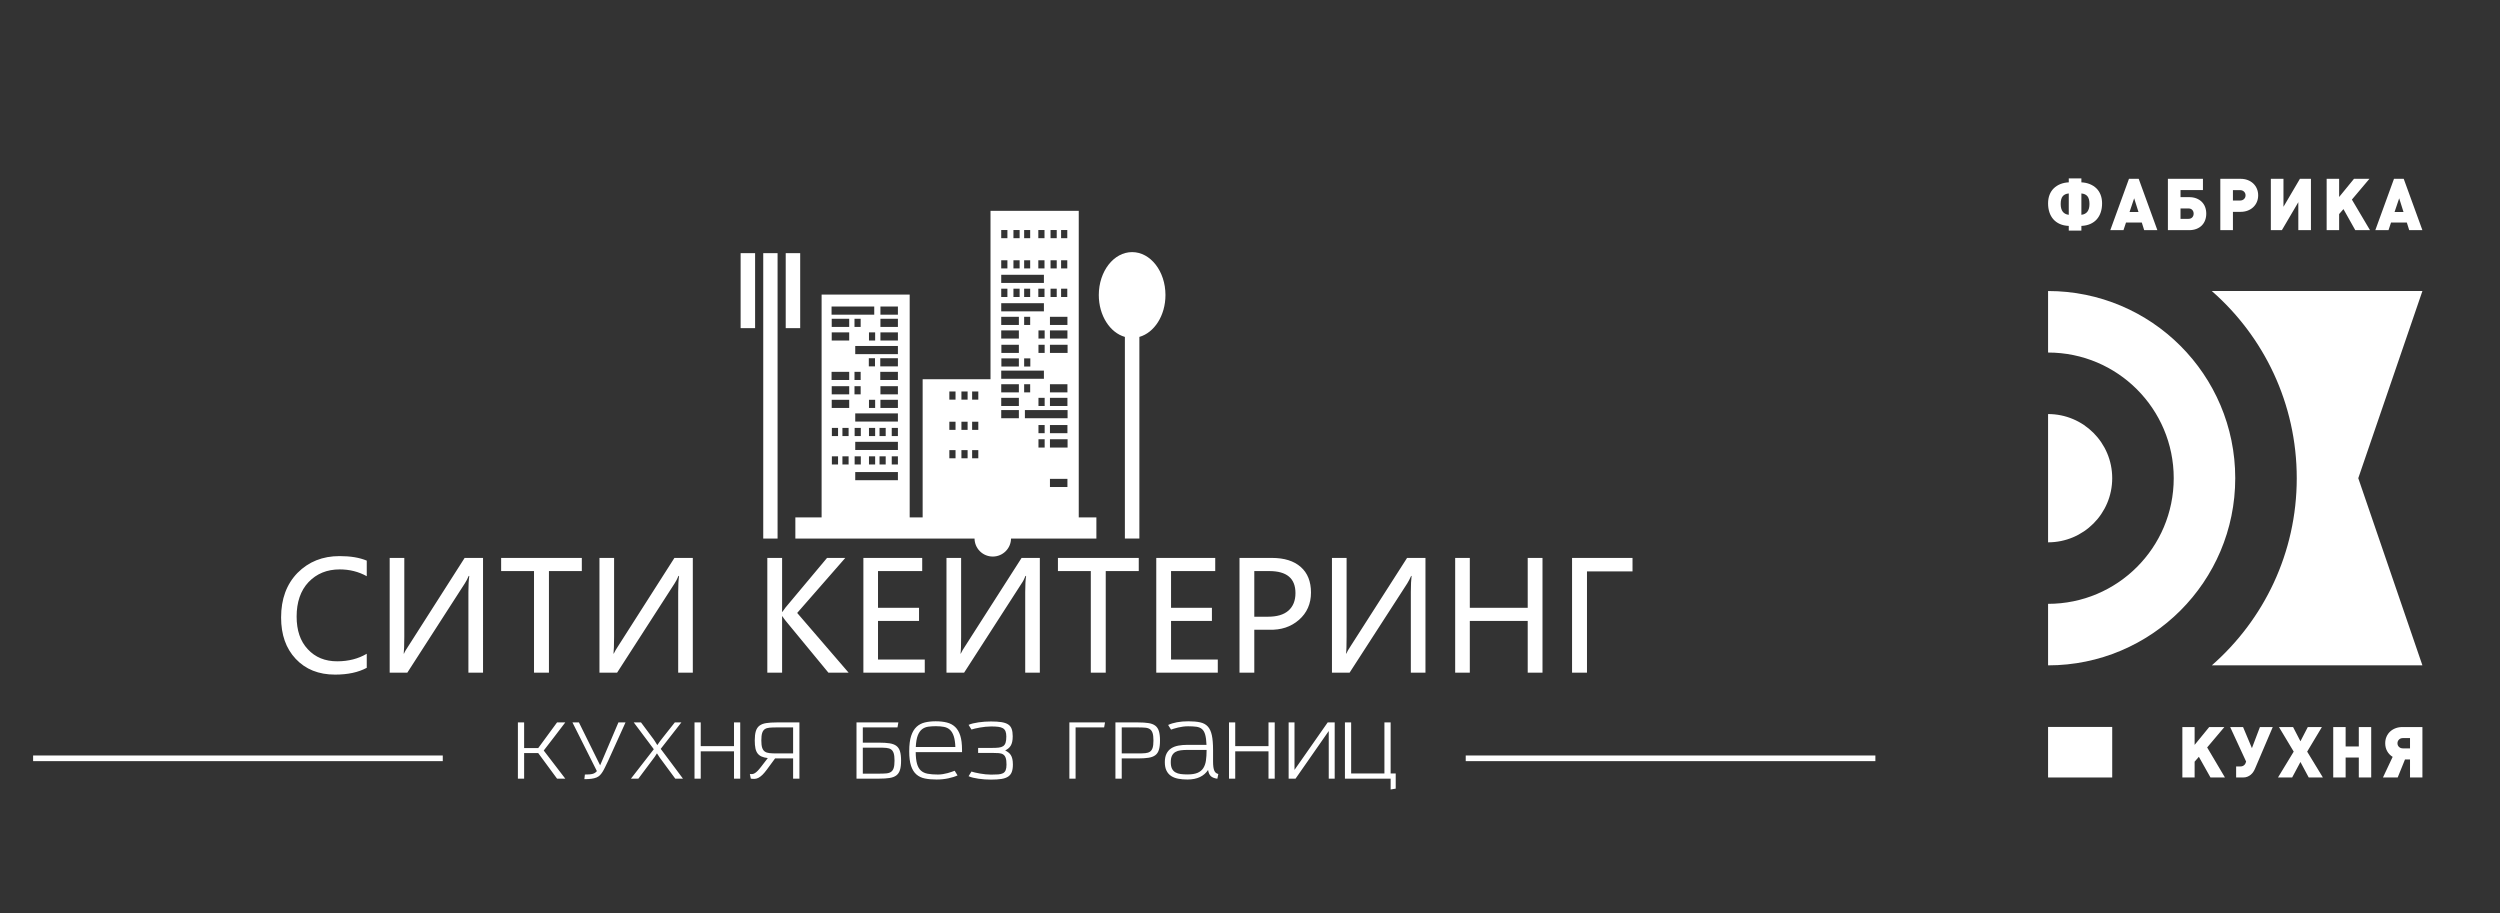 <?xml version="1.0" encoding="UTF-8"?> <!-- Generator: Adobe Illustrator 24.0.1, SVG Export Plug-In . SVG Version: 6.00 Build 0) --> <svg xmlns="http://www.w3.org/2000/svg" xmlns:xlink="http://www.w3.org/1999/xlink" id="Layer_1" x="0px" y="0px" viewBox="0 0 13889.76 5074.02" style="enable-background:new 0 0 13889.76 5074.02;" xml:space="preserve"><rect x="0" y="0" width="13889.76" height="5074.02" fill="#333333" stroke="none"/> <style type="text/css"> .st0{fill-rule:evenodd;clip-rule:evenodd;fill:#FFFFFF;} </style> <g> <path class="st0" d="M7726.25,4386.4v-60.32h-253.92v-312.35h34.53v283.64h184.85v-283.64h34.53v283.64h28.23v84.17L7726.25,4386.4 L7726.25,4386.4z M7382.37,4326.08L7382.37,4326.08v-264.66l-184.41,264.66h-38.43v-312.35h32.6v263.69l184.35-263.69h38.95v312.35 H7382.37L7382.37,4326.08z M7047.64,4326.08L7047.64,4326.08v-151.81h-184.87v151.81h-34.56v-312.35h34.56v131.86h184.87v-131.86 h34.56v312.35H7047.64L7047.64,4326.08z M6703.69,4166.5L6703.69,4166.5h-106.55c-13.68,0-26.14,0.72-37.49,2.2 c-11.35,1.44-21.09,4.55-29.2,9.22c-8.07,4.7-14.4,11.53-18.95,20.44c-4.55,8.91-6.81,20.98-6.81,36.23s2.26,27.35,6.81,36.23 c4.54,8.95,10.92,15.74,19.24,20.44c8.2,4.71,18.03,7.82,29.41,9.26c11.35,1.46,23.81,2.19,37.46,2.19 c23.05,0,41.49-2.93,55.44-8.76c13.94-5.85,24.65-14.53,32.11-26.03c7.48-11.53,12.42-25.62,14.85-42.32 c2.45-16.71,3.68-36.07,3.68-58.14V4166.5L6703.69,4166.5z M6763.48,4326.56L6763.48,4326.56c-16.21-2.27-28.18-6.98-35.97-14.11 c-7.76-7.14-12.97-18.66-15.6-34.56c-11.35,17.22-26.46,30.35-45.47,39.42c-18.96,9.07-42.06,13.61-69.3,13.61 c-18.51,0-35.47-1.46-50.84-4.37c-15.42-2.92-28.63-8.05-39.68-15.31c-11.01-7.32-19.61-17.2-25.77-29.7 c-6.17-12.46-9.21-28.12-9.21-46.95c0-18.79,3.04-34.45,9.21-46.95c6.16-12.46,14.77-22.35,25.77-29.64 c11.05-7.32,24.26-12.42,39.68-15.35c15.37-2.92,32.33-4.37,50.84-4.37h106.05c-0.96-24.02-3.42-42.89-7.31-56.7 c-3.87-13.74-9.8-24.07-17.72-30.88c-7.98-6.83-18.2-11.11-30.68-12.92c-12.49-1.74-27.99-2.66-46.5-2.66 c-9.67,0-19.27,0.65-28.66,1.93c-9.46,1.33-18.25,2.92-26.53,4.88c-8.26,1.93-15.85,3.95-22.64,6.07 c-6.83,2.12-12.5,3.97-17.04,5.63l-16.03-25.81c13.65-6.48,29.98-11.5,49.14-15.08c19.09-3.58,40.03-5.36,62.74-5.36 c26.28,0,48.23,1.96,65.97,5.83c17.66,3.89,31.76,11.52,42.26,22.87c10.57,11.37,18.09,27.55,22.67,48.65 c4.55,21.11,6.79,48.84,6.79,83.19v7.81v54.47c0,12.35,0.58,22.61,1.7,30.88c1.13,8.28,2.85,15.11,5.15,20.44 c2.26,5.36,5.23,9.5,8.94,12.42c3.76,2.93,8.22,5.02,13.42,6.3L6763.48,4326.56L6763.48,4326.56z M6408.37,4112.5L6408.37,4112.5 c0-16.87-1.57-30.07-4.65-39.66c-3.09-9.54-7.92-16.68-14.59-21.38c-6.63-4.71-15.29-7.56-26.01-8.52 c-10.66-0.98-23.68-1.46-38.9-1.46h-91.98v144.5h91.98c15.22,0,28.24-0.5,38.9-1.48c10.72-0.97,19.38-3.74,26.01-8.26 c6.67-4.52,11.5-11.5,14.59-20.92c3.09-9.41,4.65-22.69,4.65-39.88V4112.5L6408.37,4112.5z M6197.2,4326.08L6197.2,4326.08v-312.35 h126.03c23.01,0,42.34,1.23,57.87,3.69c15.59,2.4,28.11,7.21,37.49,14.32c9.39,7.14,16.16,17.28,20.16,30.44 c4.08,13.09,6.11,30.38,6.11,51.78c0,21.41-2.03,38.69-6.11,51.82c-4,13.15-10.77,23.2-20.16,30.16 c-9.38,6.96-21.9,11.65-37.49,14.11c-15.53,2.41-34.86,3.67-57.87,3.67h-91v112.36H6197.2L6197.2,4326.08z M5941.33,4326.08 L5941.33,4326.08v-312.35h198.01l-4.89,27.74h-158.58v284.61H5941.33L5941.33,4326.08z M5434.39,4183.06L5434.39,4183.06v-27.74 h78.35c14.27,0,26.35-0.54,36.25-1.72c9.89-1.13,17.98-3.8,24.31-8c6.3-4.21,10.85-10.57,13.59-19c2.8-8.42,4.15-19.92,4.15-34.53 c0-12-1.51-21.7-4.59-29.18c-3.11-7.44-7.98-13.12-14.64-17.01c-6.65-3.91-15.3-6.52-26.01-7.8c-10.72-1.31-23.69-1.96-38.9-1.96 c-9.76,0-20.11,0.58-31.14,1.7c-11.03,1.13-21.62,2.59-31.64,4.39c-10.03,1.78-19.23,3.67-27.49,5.6 c-8.28,1.96-14.69,3.73-19.24,5.35l-16.02-25.81c6.85-3.24,15-5.98,24.55-8.25c9.59-2.28,19.86-4.19,30.92-5.86 c11.01-1.59,22.46-2.79,34.29-3.64c11.85-0.81,23.42-1.22,34.8-1.22c23.03,0,42.29,1.22,57.88,3.66 c15.55,2.46,27.97,6.67,37.23,12.66c9.22,6.01,15.79,14.35,19.66,25.07c3.92,10.66,5.88,24.31,5.88,40.86 c0,12.31-0.98,22.71-2.96,31.12c-1.88,8.43-4.68,15.59-8.26,21.42c-3.55,5.83-7.92,10.85-13.09,15.05 c-5.25,4.24-11.09,7.98-17.51,11.19c6.46,3.27,12.35,6.9,17.7,10.96c5.38,4.05,9.92,9.01,13.64,14.85 c3.71,5.83,6.57,13.03,8.52,21.66c1.96,8.57,2.93,18.85,2.93,30.88c0,16.55-2.06,30.24-6.09,41.12 c-4.08,10.88-10.8,19.42-20.18,25.75c-9.44,6.35-21.91,10.72-37.46,13.15c-15.59,2.43-34.85,3.66-57.88,3.66 c-11.37,0-22.95-0.41-34.8-1.22c-11.83-0.82-23.29-2.02-34.29-3.64c-11.06-1.61-21.33-3.57-30.92-5.85 c-9.54-2.24-17.7-5.03-24.55-8.26l16.02-25.77c4.55,1.59,10.96,3.37,19.24,5.33c8.26,1.96,17.46,3.82,27.49,5.59 c10.02,1.81,20.61,3.28,31.64,4.39c11.03,1.13,21.38,1.71,31.14,1.71c15.21,0,28.28-0.43,39.13-1.23c10.87-0.81,19.72-3,26.51-6.57 c6.83-3.55,11.76-9.12,14.85-16.78c3.06-7.6,4.63-18.08,4.63-31.36c0.02-15.9-1.44-28.16-4.39-36.75 c-2.87-8.58-7.53-14.98-13.83-19.2c-6.33-4.2-14.53-6.72-24.57-7.55c-10.09-0.78-22.22-1.2-36.49-1.2H5434.39L5434.39,4183.06z M5307.92,4150.44L5307.92,4150.44c-0.98-24.99-4-45.09-9-60.32c-5.05-15.24-12.02-26.99-20.94-35.27 c-8.92-8.26-19.92-13.7-33.06-16.29c-13.13-2.61-28.29-3.89-45.46-3.89c-14.92,0-28.86,0.89-41.86,2.67 c-12.99,1.8-24.39,6.42-34.32,13.85c-9.89,7.44-17.92,18.98-24.08,34.53c-6.17,15.57-9.89,37.14-11.17,64.72H5307.92 L5307.92,4150.44z M5320.07,4308.08L5320.07,4308.08c-13.63,6.5-30.74,11.9-51.34,16.29c-20.55,4.37-42.23,6.56-64.94,6.56 c-24.31,0-45.88-1.85-64.68-5.59c-18.82-3.71-34.73-11.27-47.71-22.61c-12.97-11.35-22.84-27.24-29.67-47.69 c-6.8-20.44-10.2-47.49-10.2-81.24c0-35.03,3.56-63.39,10.67-85.14c7.16-21.73,17.22-38.59,30.19-50.59 c12.96-11.99,28.46-20.1,46.48-24.34c17.99-4.2,37.8-6.33,59.57-6.33c23.35,0,44.08,2.3,62.25,6.83 c18.14,4.57,33.51,12.72,45.98,24.59c12.5,11.79,21.99,27.95,28.5,48.39c6.46,20.42,9.72,46.69,9.72,78.8v12.66h-257.34 c0.28,26.92,2.72,48.49,7.27,64.7c4.55,16.23,11.66,28.81,21.38,37.69c9.76,8.95,22.41,14.85,37.96,17.78 c15.57,2.9,34.56,4.39,56.96,4.39c9.7,0,19.2-0.81,28.42-2.46c9.26-1.63,17.83-3.48,25.81-5.57c7.92-2.15,15.21-4.39,21.85-6.85 c6.66-2.41,12.23-4.45,16.78-6.06L5320.07,4308.08L5320.07,4308.08z M4969.82,4224.38L4969.82,4224.38 c0-16.83-1.57-30.06-4.65-39.63c-3.05-9.56-7.94-16.63-14.59-21.18c-6.63-4.52-15.29-7.29-26.01-8.26 c-10.72-0.96-23.69-1.48-38.93-1.48h-91.96v144.5h91.96c15.24,0,28.2-0.5,38.93-1.44c10.72-1,19.37-3.84,26.01-8.55 c6.65-4.71,11.54-11.74,14.59-21.15c3.11-9.4,4.65-22.71,4.65-39.88V4224.38L4969.82,4224.38z M4758.65,4326.08L4758.65,4326.08 v-312.35h232.56l-4.87,27.74h-192.66v84.66h91c23.01,0,42.3,1.21,57.87,3.64c15.59,2.42,28.05,7.14,37.49,14.11 c9.39,6.98,16.11,17.01,20.16,30.14c4.08,13.14,6.07,30.42,6.07,51.8c0.02,21.39-1.98,38.72-6.07,51.82 c-4.05,13.15-10.77,23.29-20.16,30.42c-9.44,7.15-21.9,11.9-37.49,14.33c-15.57,2.43-34.86,3.67-57.87,3.67H4758.65 L4758.65,4326.08z M4441.48,4326.08L4441.48,4326.08h-35.03v-112.36h-100.2l-45.74,62.24c-9.11,12.31-17.37,22.07-24.81,29.18 c-7.48,7.14-14.61,12.51-21.41,16.08c-6.83,3.55-13.62,5.59-20.44,6.06c-6.79,0.5-14.24,0.07-22.38-1.2l-5.33-25.81 c4.86,0.68,9.49,0.76,13.85,0.26c4.39-0.5,8.92-2.09,13.59-4.87c4.74-2.74,9.83-6.89,15.37-12.42c5.48-5.51,12-13.12,19.44-22.84 l37.44-48.68c-13.59-1.59-25.05-4.44-34.27-8.49c-9.24-4.06-16.71-9.81-22.4-17.26c-5.67-7.48-9.74-17.01-12.16-28.73 c-2.41-11.65-3.64-26.09-3.64-43.29c0-21.4,2.02-38.69,6.06-51.78c4.06-13.15,10.8-23.29,20.22-30.44 c9.4-7.11,21.88-11.92,37.45-14.32c15.59-2.46,34.85-3.69,57.88-3.69h126.5V4326.08L4441.48,4326.08z M4406.45,4185.97 L4406.45,4185.97v-144.5H4314c-15.23,0-28.21,0.49-38.92,1.46c-10.69,0.96-19.36,3.71-26.01,8.26 c-6.66,4.54-11.53,11.68-14.62,21.4c-3.09,9.73-4.59,23.5-4.59,41.36c0,17.2,1.51,30.59,4.59,40.13 c3.09,9.59,7.96,16.71,14.62,21.4c6.65,4.7,15.32,7.63,26.01,8.76c10.72,1.15,23.69,1.72,38.92,1.72H4406.45L4406.45,4185.97z M4078.06,4326.08L4078.06,4326.08v-151.81h-184.85v151.81h-34.56v-312.35h34.56v131.86h184.85v-131.86h34.56v312.35H4078.06 L4078.06,4326.08z M3751.62,4326.08L3751.62,4326.08l-83.18-112.88v0.52l-18.48-28.24c-4.89,7.45-8.83,13.7-11.94,18.74 c-3.07,5-5.91,8.81-8.5,11.39l-82.69,110.46h-41.35l126.97-163.47c-8.45-11.34-17.37-23.34-26.77-36.02 c-9.44-12.63-18.98-25.34-28.7-38.17c-9.74-12.81-19.3-25.62-28.7-38.43c-9.41-12.82-18.48-24.91-27.25-36.26h40.36l59.84,80.28 c6.51,8.11,12.27,16.21,17.27,24.31c5.04,8.13,9.49,15.26,13.39,21.41c3.55-5.84,8.33-12.74,14.35-20.65 c5.98-7.95,11.61-15.16,16.78-21.68l66.19-83.68h36.43l-114.78,146.94c20.1,26.94,40.71,54.4,61.76,82.45 c21.11,28.08,41.68,55.71,61.78,82.96H3751.62L3751.62,4326.08z M3180.48,4013.73L3180.48,4013.73h36l117.74,238.41l9.24-21.42 l92.4-217h39.45l-97.32,215.04c-6.17,12.63-11.61,23.92-16.29,33.81c-4.71,9.9-9.41,18.56-14.11,26.04 c-4.71,7.44-9.65,13.8-14.82,18.95c-5.2,5.21-11.61,9.36-19.22,12.42c-7.63,3.09-16.88,5.36-27.73,6.83 c-10.85,1.47-23.92,2.19-39.19,2.19l2.96-25.77c9.05,0,17.07-0.26,24.05-0.76c6.98-0.48,12.99-1.35,18.01-2.67 c5.02-1.31,9.49-3.16,13.38-5.62c3.87-2.41,7.61-5.72,11.19-9.96L3180.48,4013.73L3180.48,4013.73z M3094.87,4326.08 L3094.87,4326.08l-104.61-142.06h-78.29v142.06h-34.59v-312.35h34.59v142.56h78.29l104.61-142.56h45.73 c-19.79,25.96-39.66,51.97-59.6,78.09c-19.95,26.11-39.97,52.15-60.08,78.09c20.11,25.96,40.14,52.04,60.08,78.35 c19.94,26.24,39.81,52.2,59.6,77.83H3094.87z"></path> <path class="st0" d="M2037.67,3710.33c-46.91,25.2-105.58,37.77-175.95,37.77c-91.34,0-164.22-29.38-218.67-87.37 c-54.51-57.95-81.3-134.34-81.3-230.07c0-102.5,30.16-184.82,91.31-247.83c62-62.13,139.1-93.19,233.81-93.19 c61.17,0,110.58,8.4,150.81,25.17v86.54c-45.27-25.2-95.51-37.78-150-37.78c-71.2,0-128.2,23.5-173.42,70.53 c-44.41,47.06-66.21,111.73-66.21,191.49c0,76.44,20.13,136.93,62.01,181.42c41.9,45.38,96.36,67.18,163.38,67.18 c62.85,0,117.33-14.27,164.24-41.97V3710.33L2037.67,3710.33z M2683.69,3737.21L2683.69,3737.21h-81.27v-447.69 c0-39.47,1.68-68.83,5.02-89.84h-3.35c-6.72,16.77-14.25,30.24-21.81,41.97l-319.22,495.55h-98.05v-637.46h81.28v438.39 c0,47.87-1.65,78.96-3.35,93.22h1.7c4.18-10.9,13.42-26.04,25.96-44.49l310.88-487.12h102.21V3737.21L2683.69,3737.21z M3232.54,3172.81L3232.54,3172.81h-182.68v564.4h-82.94v-564.4h-182.66v-73.06h448.28V3172.81L3232.54,3172.81z M3849.22,3737.21 L3849.22,3737.21h-81.28v-447.69c0-39.47,1.68-68.83,5-89.84h-3.32c-6.68,16.77-14.25,30.24-21.77,41.97l-319.24,495.55h-98.05 v-637.46h81.29v438.39c0,47.87-1.7,78.96-3.37,93.22h1.68c5.05-10.9,13.41-26.04,25.99-44.49L3747,3099.74h102.22V3737.21 L3849.22,3737.21z M4714.77,3737.21L4714.77,3737.21h-112.29l-238.8-289.76c-7.54-10.09-13.41-17.65-16.78-23.5h-1.65v313.26 h-82.13v-637.46h82.13v299.81h1.68c5.05-6.74,10.87-15.08,16.73-23.49l231.28-276.32h101.4l-267.3,305.7L4714.77,3737.21 L4714.77,3737.21z M5137.92,3737.21L5137.92,3737.21h-341.07v-637.46h326.83v73.06h-245.53v204.08h227.91v73.04h-227.91v214.21 h259.77V3737.21L5137.92,3737.21z M5777.21,3737.21L5777.21,3737.21h-81.24v-447.69c0-39.47,1.65-68.83,5.04-89.84h-3.39 c-6.65,16.77-13.39,30.24-21.81,41.97l-319.27,495.55h-97.98v-637.46h81.31v438.39c0,47.87-0.87,78.96-3.43,93.22h1.73 c4.99-10.9,13.38-26.04,25.99-44.49l311.66-487.12h101.4V3737.21L5777.21,3737.21z M6326.87,3172.81L6326.87,3172.81h-183.49v564.4 h-82.98v-564.4h-182.62v-73.06h449.08V3172.81L6326.87,3172.81z M6765.91,3737.21L6765.91,3737.21h-341.82v-637.46h327.6v73.06 H6506.2v204.08h227.09v73.04H6506.2v214.21h259.71V3737.21L6765.91,3737.21z M6968.73,3498.64L6968.73,3498.64v238.57h-82.15 v-637.46h180.15c68.74,0,122.36,16.78,160.09,50.35c37.67,32.75,56.93,80.67,56.93,141.95c0,62.17-22.64,113.41-67.03,152.04 c-44.42,38.63-99.7,57.09-165.89,54.56H6968.73L6968.73,3498.64z M6968.73,3172.81L6968.73,3172.81v253.6h75.39 c50.29,0,87.96-10.88,113.97-33.59c25.96-22.64,39.38-55.42,39.38-97.38c0-82.29-48.6-122.63-145.8-122.63H6968.73L6968.73,3172.81 z M7919.72,3737.21L7919.72,3737.21h-81.27v-447.69c0-39.47,1.7-68.83,4.2-89.84h-2.5c-7.53,16.77-14.28,30.24-21.78,41.97 l-320.12,495.55h-98.03v-637.46h81.33v438.39c0,47.87-0.89,78.96-3.4,93.22h1.67c5.04-10.9,13.41-26.04,25.99-44.49l311.72-487.12 h102.21V3737.21L7919.72,3737.21z M8569.95,3737.21L8569.95,3737.21h-82.14v-287.27h-321.7v287.27h-81.33v-637.46h81.33v277.15 h321.7v-277.15h82.14V3737.21L8569.95,3737.21z M9070.12,3174.5L9070.12,3174.5h-253v562.7h-82.92v-637.46h335.92V3174.5z"></path> <path class="st0" d="M4240.5,1406.52h79.61v1585.7h-79.61V1406.52L4240.5,1406.52z M4365.36,1406.52L4365.36,1406.52h80.44v416.6 h-80.44V1406.52L4365.36,1406.52z M4114.84,1406.52L4114.84,1406.52h80.41v416.6h-80.41V1406.52z"></path> <path class="st0" d="M6290.03,1400.67c102.24,0,185.16,106.66,185.16,238.52c0,114.21-62.04,209.13-144.96,232.63v1120.4h-80.49 v-1120.4c-82.86-23.5-144.9-118.42-144.9-232.63C6104.85,1507.32,6187.76,1400.67,6290.03,1400.67z"></path> <path class="st0" d="M4891.56,1702.99v45.38h97.17v-45.38H4891.56L4891.56,1702.99z M4891.56,1771.04L4891.56,1771.04v45.34h97.17 v-45.34H4891.56L4891.56,1771.04z M4620.91,1771.04L4620.91,1771.04v45.34h97.2v-45.34H4620.91L4620.91,1771.04z M4747.47,1771.04 L4747.47,1771.04v45.34h34.32v-45.34H4747.47L4747.47,1771.04z M4718.11,1846.64L4718.11,1846.64h-97.2v45.32h97.2V1846.64 L4718.11,1846.64z M4988.72,1846.64L4988.72,1846.64h-97.17v45.32h97.17V1846.64L4988.72,1846.64z M4862.23,1846.64 L4862.23,1846.64h-34.32v45.32h34.32V1846.64L4862.23,1846.64z M4988.72,1922.19L4988.72,1922.19h-237.1v45.38h237.1V1922.19 L4988.72,1922.19z M4988.72,1990.23L4988.72,1990.23h-98.03v45.33h98.03V1990.23L4988.72,1990.23z M4861.4,1990.23L4861.4,1990.23 h-34.36v45.33h34.36V1990.23L4861.4,1990.23z M4890.69,2065.84L4890.69,2065.84v45.36h98.03v-45.36H4890.69L4890.69,2065.84z M4620.05,2065.84L4620.05,2065.84v45.36h98.07v-45.36H4620.05L4620.05,2065.84z M4747.47,2065.84L4747.47,2065.84v45.36h34.32 v-45.36H4747.47L4747.47,2065.84z M4891.56,2145.62L4891.56,2145.62V2191h97.17v-45.38H4891.56L4891.56,2145.62z M4620.91,2145.62 L4620.91,2145.62V2191h97.2v-45.38H4620.91L4620.91,2145.62z M4747.47,2145.62L4747.47,2145.62V2191h34.32v-45.38H4747.47 L4747.47,2145.62z M4718.11,2221.2L4718.11,2221.2h-97.2v45.35h97.2V2221.2L4718.11,2221.2z M4988.72,2221.2L4988.72,2221.2h-97.17 v45.35h97.17V2221.2L4988.72,2221.2z M4862.23,2221.2L4862.23,2221.2h-34.32v45.35h34.32V2221.2L4862.23,2221.2z M4988.72,2296.8 L4988.72,2296.8h-237.1v45.34h237.1V2296.8L4988.72,2296.8z M4862.23,2377.39L4862.23,2377.39h-34.32v45.38h34.32V2377.39 L4862.23,2377.39z M4920.87,2377.39L4920.87,2377.39h-34.33v45.38h34.33V2377.39L4920.87,2377.39z M4988.72,2377.39 L4988.72,2377.39h-34.32v45.38h34.32V2377.39L4988.72,2377.39z M4656.13,2377.39L4656.13,2377.39h-34.38v45.38h34.38V2377.39 L4656.13,2377.39z M4714.77,2377.39L4714.77,2377.39h-34.38v45.38h34.38V2377.39L4714.77,2377.39z M4782.62,2377.39 L4782.62,2377.39h-34.34v45.38h34.34V2377.39L4782.62,2377.39z M4988.72,2454.69L4988.72,2454.69h-237.1v45.38h237.1V2454.69 L4988.72,2454.69z M4862.23,2535.32L4862.23,2535.32h-34.32v45.32h34.32V2535.32L4862.23,2535.32z M4920.87,2535.32 L4920.87,2535.32h-34.33v45.32h34.33V2535.32L4920.87,2535.32z M4988.72,2535.32L4988.72,2535.32h-34.32v45.32h34.32V2535.32 L4988.72,2535.32z M4656.13,2535.32L4656.13,2535.32h-34.38v45.32h34.38V2535.32L4656.13,2535.32z M4714.77,2535.32 L4714.77,2535.32h-34.38v45.32h34.38V2535.32L4714.77,2535.32z M4782.62,2535.32L4782.62,2535.32h-34.34v45.32h34.34V2535.32 L4782.62,2535.32z M4988.72,2622.68L4988.72,2622.68h-237.1v45.34h237.1V2622.68L4988.72,2622.68z M5931.39,2323.7L5931.39,2323.7 v-45.38h-237.15v45.38H5931.39L5931.39,2323.7z M5660.74,2323.7L5660.74,2323.7v-45.38h-98.03v45.38H5660.74L5660.74,2323.7z M5660.74,2255.65L5660.74,2255.65v-45.36h-98.03v45.36H5660.74L5660.74,2255.65z M5930.56,2255.65L5930.56,2255.65v-45.36h-97.16 v45.36H5930.56L5930.56,2255.65z M5804.04,2255.65L5804.04,2255.65v-45.36h-34.42v45.36H5804.04L5804.04,2255.65z M5833.39,2180.02 L5833.39,2180.02h97.16v-45.32h-97.16V2180.02L5833.39,2180.02z M5562.72,2180.02L5562.72,2180.02h98.03v-45.32h-98.03V2180.02 L5562.72,2180.02z M5690.08,2180.02L5690.08,2180.02h33.51v-45.32h-33.51V2180.02L5690.08,2180.02z M5562.72,2104.48 L5562.72,2104.48h237.15v-45.38h-237.15V2104.48L5562.72,2104.48z M5563.56,2036.43L5563.56,2036.43h97.19v-45.33h-97.19V2036.43 L5563.56,2036.43z M5690.08,2036.43L5690.08,2036.43h34.35v-45.33h-34.35V2036.43L5690.08,2036.43z M5660.74,1960.83 L5660.74,1960.83v-45.33h-97.19v45.33H5660.74L5660.74,1960.83z M5931.39,1960.83L5931.39,1960.83v-45.33h-97.99v45.33H5931.39 L5931.39,1960.83z M5804.04,1960.83L5804.04,1960.83v-45.33h-34.42v45.33H5804.04L5804.04,1960.83z M5660.74,1881.02 L5660.74,1881.02v-45.34h-98.03v45.34H5660.74L5660.74,1881.02z M5930.56,1881.02L5930.56,1881.02v-45.34h-97.16v45.34H5930.56 L5930.56,1881.02z M5804.04,1881.02L5804.04,1881.02v-45.34h-34.42v45.34H5804.04L5804.04,1881.02z M5833.39,1805.47 L5833.39,1805.47h97.16v-45.36h-97.16V1805.47L5833.39,1805.47z M5562.72,1805.47L5562.72,1805.47h98.03v-45.36h-98.03V1805.47 L5562.72,1805.47z M5690.08,1805.47L5690.08,1805.47h33.51v-45.36h-33.51V1805.47L5690.08,1805.47z M5562.72,1729.87 L5562.72,1729.87h237.15v-45.33h-237.15V1729.87L5562.72,1729.87z M5690.08,1650.08L5690.08,1650.08h33.51v-46.19h-33.51V1650.08 L5690.08,1650.08z M5630.58,1650.08L5630.58,1650.08h34.36v-46.19h-34.36V1650.08L5630.58,1650.08z M5562.72,1650.08 L5562.72,1650.08h34.35v-46.19h-34.35V1650.08L5562.72,1650.08z M5895.31,1650.08L5895.31,1650.08h34.41v-46.19h-34.41V1650.08 L5895.31,1650.08z M5836.71,1650.08L5836.71,1650.08h34.36v-46.19h-34.36V1650.08L5836.71,1650.08z M5768.79,1650.08 L5768.79,1650.08h34.4v-46.19h-34.4V1650.08L5768.79,1650.08z M5562.72,1571.97L5562.72,1571.97h237.15v-45.34h-237.15V1571.97 L5562.72,1571.97z M5690.08,1491.35L5690.08,1491.35h33.51v-45.32h-33.51V1491.35L5690.08,1491.35z M5630.58,1491.35 L5630.58,1491.35h34.36v-45.32h-34.36V1491.35L5630.58,1491.35z M5562.72,1491.35L5562.72,1491.35h34.35v-45.32h-34.35V1491.35 L5562.72,1491.35z M5895.31,1491.35L5895.31,1491.35h34.41v-45.32h-34.41V1491.35L5895.31,1491.35z M5836.71,1491.35 L5836.71,1491.35h34.36v-45.32h-34.36V1491.35L5836.71,1491.35z M5768.79,1491.35L5768.79,1491.35h34.4v-45.32h-34.4V1491.35 L5768.79,1491.35z M5690.08,1323.39L5690.08,1323.39h33.51v-45.38h-33.51V1323.39L5690.08,1323.39z M5630.58,1323.39 L5630.58,1323.39h34.36v-45.38h-34.36V1323.39L5630.58,1323.39z M5562.72,1323.39L5562.72,1323.39h34.35v-45.38h-34.35V1323.39 L5562.72,1323.39z M5895.31,1323.39L5895.31,1323.39h34.41v-45.38h-34.41V1323.39L5895.31,1323.39z M5836.71,1323.39 L5836.71,1323.39h34.36v-45.38h-34.36V1323.39L5836.71,1323.39z M5768.79,1323.39L5768.79,1323.39h34.4v-45.38h-34.4V1323.39 L5768.79,1323.39z M5833.39,2705.81L5833.39,2705.81h97.16v-45.35h-97.16V2705.81L5833.39,2705.81z M5931.39,2486.59 L5931.39,2486.59v-46.19h-97.99v46.19H5931.39L5931.39,2486.59z M5804.04,2486.59L5804.04,2486.59v-46.19h-34.42v46.19H5804.04 L5804.04,2486.59z M5930.56,2406.8L5930.56,2406.8v-45.33h-97.16v45.33H5930.56L5930.56,2406.8z M5804.04,2406.8L5804.04,2406.8 v-45.33h-34.42v45.33H5804.04L5804.04,2406.8z M5401.04,2546.24L5401.04,2546.24h34.35v-45.35h-34.35V2546.24L5401.04,2546.24z M5341.54,2546.24L5341.54,2546.24h34.34v-45.35h-34.34V2546.24L5341.54,2546.24z M5274.46,2546.24L5274.46,2546.24h34.4v-45.35 h-34.4V2546.24L5274.46,2546.24z M5401.04,2388.34L5401.04,2388.34h34.35v-45.32h-34.35V2388.34L5401.04,2388.34z M5341.54,2388.34 L5341.54,2388.34h34.34v-45.32h-34.34V2388.34L5341.54,2388.34z M5274.46,2388.34L5274.46,2388.34h34.4v-45.32h-34.4V2388.34 L5274.46,2388.34z M5401.04,2220.39L5401.04,2220.39h34.35V2175h-34.35V2220.39L5401.04,2220.39z M5341.54,2220.39L5341.54,2220.39 h34.34V2175h-34.34V2220.39L5341.54,2220.39z M5274.46,2220.39L5274.46,2220.39h34.4V2175h-34.4V2220.39L5274.46,2220.39z M4620.05,1702.99L4620.05,1702.99v45.38h237.16v-45.38H4620.05L4620.05,1702.99z M4418.95,2874.64L4418.95,2874.64h145.84V1636.67 h489.32v1237.97h72.05v-767.63h377.04v-935.63h490.23v1703.26h98.01v117.58H4418.95V2874.64z"></path> <path class="st0" d="M5515.79,2888.88c56.16,0,101.42,45.38,101.42,101.66c0,56.29-45.29,101.62-101.42,101.62 c-56.15,0-101.4-45.32-101.4-101.62C5414.39,2934.26,5459.64,2888.88,5515.79,2888.88z"></path> <rect x="184" y="4197.41" class="st0" width="2276.02" height="31.39"></rect> <rect x="8143.44" y="4197.41" class="st0" width="2276.02" height="31.39"></rect> </g> <g> <g> <path class="st0" d="M12288.55,1616.89h1170.14l-356.37,1039.89l356.37,1039.9h-1170.16 c289.29-253.26,472.02-625.21,472.02-1039.9C12760.55,2242.1,12577.83,1870.14,12288.55,1616.89z"></path> <path class="st0" d="M11378.9,1616.89c574.31,0,1039.89,465.58,1039.89,1039.89c0,574.31-465.58,1039.89-1039.89,1039.89V3354.9 c385.56,0,698.12-312.56,698.12-698.12c0-385.56-312.56-698.12-698.12-698.12V1616.89L11378.9,1616.89z M11378.9,2300.42v712.72 c196.81,0,356.36-159.55,356.36-356.36C11735.26,2459.96,11575.72,2300.42,11378.9,2300.42z"></path> </g> <path class="st0" d="M11493.87,1255.12c-18.96-0.8-35.58-4.4-49.88-10.82c-14.28-6.41-26.24-15.09-35.85-26.04 c-9.62-10.94-16.9-23.9-21.84-38.86c-4.94-14.96-7.41-31.38-7.41-49.28c0-17.63,2.73-33.52,8.21-47.68 c5.48-14.15,13.29-26.17,23.44-36.06c10.15-9.88,22.23-17.69,36.26-23.44c14.02-5.74,29.71-9.02,47.07-9.82v-22.04h70.11v22.04 c17.1,0.8,32.72,4.08,46.88,9.82c14.15,5.74,26.3,13.56,36.46,23.44c10.15,9.89,17.96,21.91,23.43,36.06 c5.48,14.16,8.21,30.05,8.21,47.68c0,17.9-2.47,34.32-7.41,49.28c-4.95,14.96-12.22,27.91-21.84,38.86 c-9.61,10.95-21.64,19.63-36.06,26.04c-14.42,6.42-30.98,10.02-49.68,10.82v26.04h-70.11V1255.12L11493.87,1255.12z M11493.87,1074.83c-15.23,1.34-26.5,6.61-33.85,15.83c-7.35,9.21-11.01,23.44-11.01,42.67c0,36.59,14.95,56.62,44.87,60.09 V1074.83L11493.87,1074.83z M11563.99,1193.42c29.91-3.47,44.87-23.5,44.87-60.09c0-19.23-3.67-33.46-11.01-42.67 c-7.35-9.22-18.64-14.49-33.86-15.83V1193.42L11563.99,1193.42z M11857.19,1101.67l-25.64,76.12h49.67L11857.19,1101.67 L11857.19,1101.67z M11912.88,1278.76l-13.23-42.46h-87.74l-14.02,42.46h-73.32l103.77-285.25h54.08l103.77,285.25H11912.88 L11912.88,1278.76z M12187.65,1187.01c0-8.28-2.54-15.16-7.61-20.64c-5.07-5.48-12.01-8.21-20.83-8.21h-44.47v57.69h44.47 c8.82,0,15.75-2.74,20.83-8.21C12185.12,1202.17,12187.65,1195.29,12187.65,1187.01L12187.65,1187.01z M12257.77,1187.01 c0,13.35-2.14,25.64-6.41,36.86c-4.27,11.22-10.48,20.9-18.63,29.05c-8.14,8.14-18.16,14.48-30.04,19.03 c-11.88,4.54-25.31,6.81-40.27,6.81h-117.79V993.51h194.71v62.5h-124.6v39.26h47.67c14.96,0,28.32,2.27,40.06,6.81 c11.76,4.55,21.77,10.88,30.05,19.03c8.28,8.15,14.56,17.83,18.83,29.05C12255.63,1161.37,12257.77,1173.66,12257.77,1187.01 L12257.77,1187.01z M12476.05,1085.25c0-8.28-2.87-15.16-8.61-20.64c-5.74-5.48-13.02-8.22-21.84-8.22h-39.66v57.7h39.66 c8.82,0,16.1-2.74,21.84-8.21C12473.18,1100.41,12476.05,1093.53,12476.05,1085.25L12476.05,1085.25z M12546.17,1085.25 c0,13.36-2.4,25.64-7.21,36.86s-11.55,20.9-20.23,29.04c-8.68,8.15-18.97,14.49-30.85,19.03c-11.88,4.54-24.91,6.81-39.06,6.81 h-42.86v101.76h-70.12V993.51h112.98c14.16,0,27.18,2.26,39.06,6.81c11.89,4.54,22.17,10.88,30.85,19.03 c8.68,8.15,15.42,17.83,20.23,29.05C12543.76,1059.61,12546.17,1071.9,12546.17,1085.25L12546.17,1085.25z M12769.26,1278.76 v-155.45l-91.35,155.45h-61.3V993.51h70.12v155.44l91.34-155.44h61.3v285.25H12769.26L12769.26,1278.76z M13085.7,1278.76 l-65.7-116.99l-24.04,27.64v89.35h-69.31V993.51h69.31v100.96l82.54-100.96h85.74l-97.36,115.38l100.56,169.87H13085.7 L13085.7,1278.76z M13329.62,1101.67l-25.64,76.12h49.67L13329.62,1101.67L13329.62,1101.67z M13385.32,1278.76l-13.23-42.46 h-87.74l-14.02,42.46h-73.32l103.77-285.25h54.08l103.77,285.25H13385.32z"></path> <path class="st0" d="M12281.26,4319.62l-64.55-114.93l-23.62,27.16v87.77h-68.1v-280.25h68.1v99.19l81.08-99.19h84.24 l-95.65,113.36l98.79,166.89H12281.26L12281.26,4319.62z M12528.78,4270.42c-2.62,6.3-5.9,12.4-9.84,18.31 c-3.93,5.9-8.66,11.15-14.17,15.74c-5.51,4.6-11.81,8.27-18.89,11.02c-7.09,2.76-15.09,4.14-24.02,4.14h-38.17v-61.4h24.4 c5.24,0,9.71-0.92,13.38-2.75c3.67-1.84,6.7-4.07,9.06-6.69c2.36-2.63,4.19-5.51,5.51-8.66c1.32-3.14,2.36-6.17,3.15-9.06 l-88.57-191.69h71.64l49.19,117.29l44.48-117.29h71.24L12528.78,4270.42L12528.78,4270.42z M12827.07,4319.62l-46.05-86.2 l-46.05,86.2h-78.72l87.38-143.67l-81.87-136.59h78.33l40.94,79.12l40.93-79.12h78.33l-81.88,136.59l87.39,143.67H12827.07 L12827.07,4319.62z M13105.29,4319.62v-111h-73.21v111h-68.88v-280.25h68.88v107.85h73.21v-107.85h68.88v280.25H13105.29 L13105.29,4319.62z M13389.81,4100.77h-39.76c-8.66,0-15.82,2.75-21.46,8.26c-5.64,5.51-8.46,12.34-8.46,20.47 c0,8.13,2.82,14.89,8.46,20.26c5.64,5.38,12.79,8.08,21.46,8.08h39.76V4100.77L13389.81,4100.77z M13321.32,4319.62h-81.88 l53.93-114.54c-12.86-7.87-22.96-18.3-30.3-31.3c-7.35-12.99-11.02-27.74-11.02-44.27c0-13.12,2.36-25.2,7.08-36.22 c4.72-11.02,11.34-20.53,19.87-28.54c8.53-8,18.64-14.24,30.31-18.69c11.67-4.46,24.47-6.69,38.37-6.69h111.01v280.25h-68.88 v-99.98h-27.95L13321.32,4319.62z"></path> <rect x="11378.9" y="4038.81" class="st0" width="356.36" height="280.81"></rect> </g> </svg> 